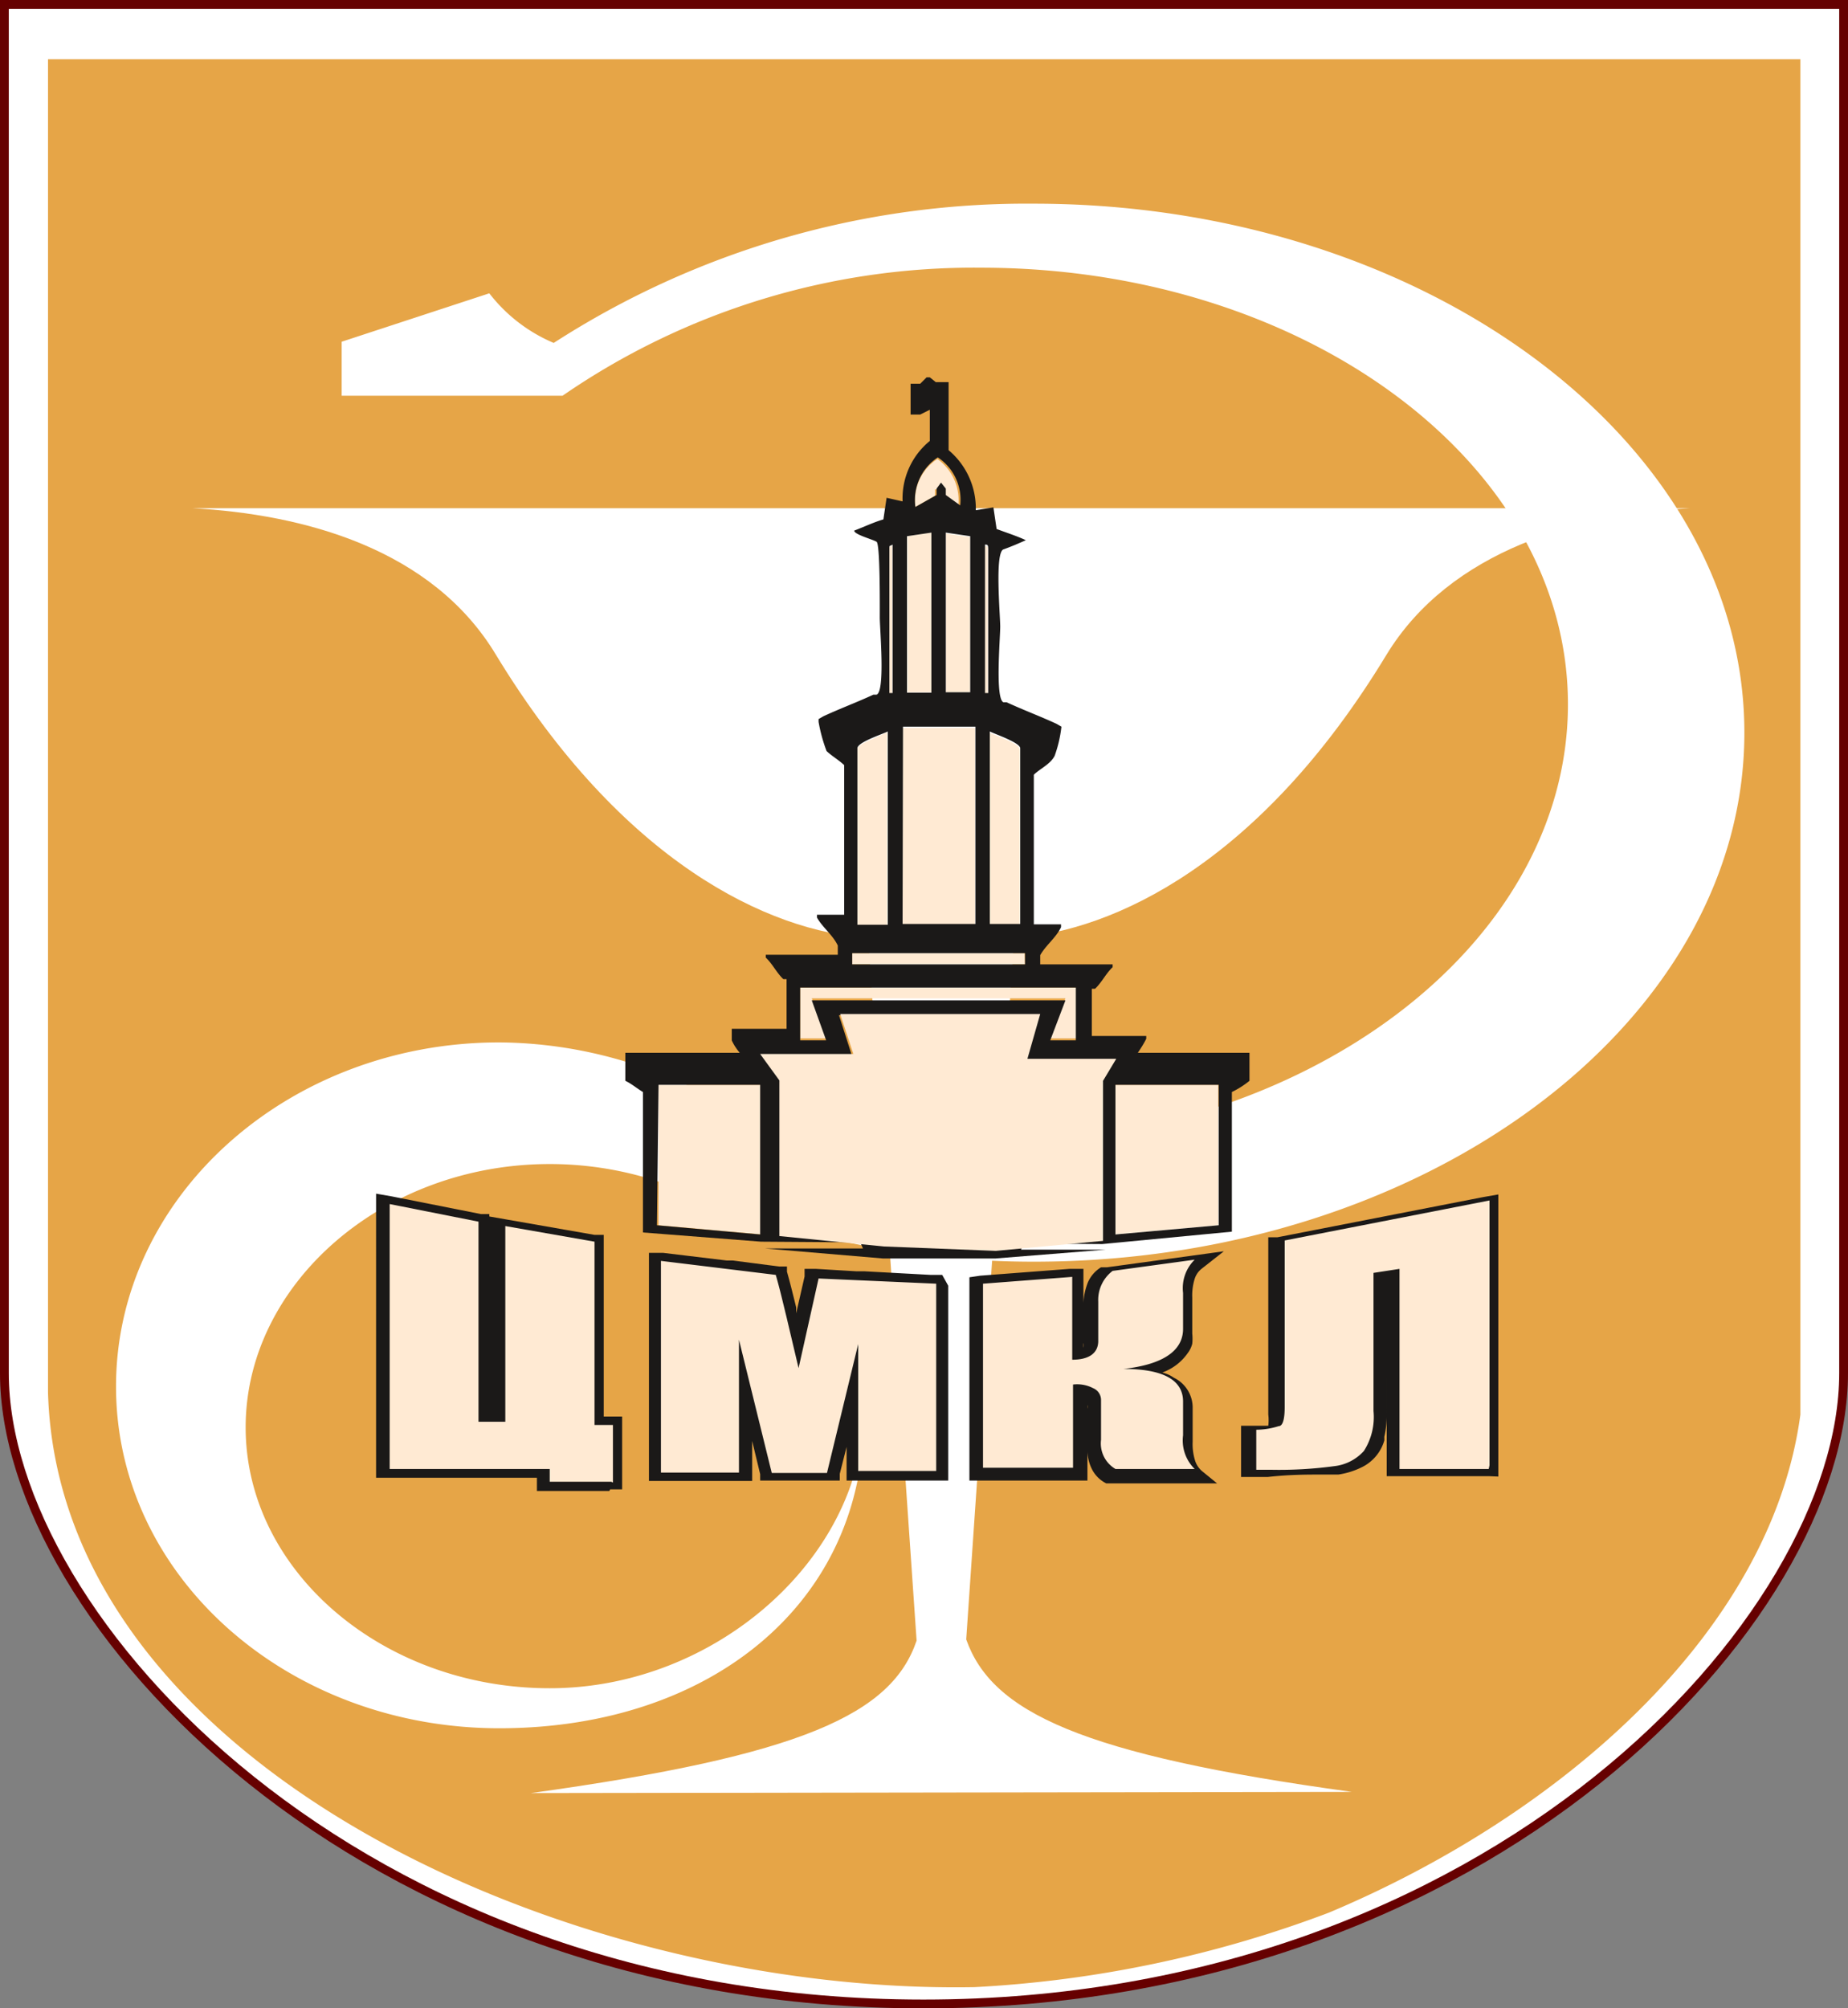 <svg xmlns="http://www.w3.org/2000/svg" viewBox="0 0 46.19 50.19"><rect x="0" y="0" width="46.19" height="50.19" fill="#808080" stroke="none"/><defs><style>.a{fill:#83681f;}.b{fill:#fff;}.c{fill:none;stroke:#600;stroke-width:0.22px;}.d{fill:#e6a547;}.e{fill:#ffead3;}.f{fill:#1b1918;}</style></defs><title>ЦМКЛ - logo</title><path class="a" d="M23.08,50.08c14.23,0,23-9.66,23-15.76V.11H.11V34.32C.11,40.42,8.91,50.08,23.08,50.08Z"></path><path class="b" d="M23.08,50.08c14.23,0,23-9.66,23-15.76V.11H.11V34.32C.11,40.42,8.91,50.08,23.08,50.08Z"></path><path class="c" d="M23.08,50.08c14.23,0,23-9.66,23-15.76V.11H.11V34.32C.11,40.42,8.91,50.08,23.08,50.08Z"></path><path class="d" d="M24.35,49.66a29.34,29.34,0,0,0,8.86-1.86C39,45.37,44.27,40.79,45,35.35V1.48H1.2V34.8C1.47,44.08,14.18,49.84,24.35,49.66Z"></path><path class="b" d="M33.79,44.78c-6.8-.93-9-2-9.64-3.81l1.2-17.53c2.49-.16,6.16-1.89,9.3-7.07,1.6-2.63,4.83-3.52,7.6-3.67H4.8c2.77.15,6,1,7.6,3.67,3.15,5.18,6.81,6.91,9.3,7.07L22.91,41c-.62,1.83-2.84,2.87-9.64,3.81Z"></path><path class="b" d="M21.59,35.31c.06,4.73-3.82,7.88-9.11,7.88S2.9,39.4,2.9,34.65s4.3-8.6,9.58-8.6A11.16,11.16,0,0,1,16.9,27a18.73,18.73,0,0,0,7.62,1.6c8.07,0,14.67-4.95,14.67-11S32.58,6.69,24.52,6.69a18.1,18.1,0,0,0-10.46,3.2H8.54l0-1.35,3.69-1.21a4,4,0,0,0,1.61,1.24,21.79,21.79,0,0,1,12-3.48c9.76,0,17.76,5.95,17.76,13.22s-8,13.22-17.76,13.22a22.55,22.55,0,0,1-8.91-1.83,8.63,8.63,0,0,0-3.19-.61c-4.18,0-7.6,3-7.6,6.58s3.42,6.52,7.6,6.52S21.54,38.9,21.59,35.31Z"></path><path class="e" d="M22.88,12.67l.49-.28,0-.16.2,0,0,.19.38.31,0-.07a1.27,1.27,0,0,0-.52-1.19A1.23,1.23,0,0,0,22.88,12.67Z"></path><path class="e" d="M23.64,17.3h.61V13.42l-.61-.09Z"></path><path class="e" d="M22.22,13.75v3.59h.08V13.63C22.24,13.68,22.22,13.63,22.22,13.75Z"></path><path class="e" d="M22.68,13.4l0,3.9h.61v-4Z"></path><path class="e" d="M24.61,17.34h.08V13.75c0-.12,0-.07-.08-.12Z"></path><path class="e" d="M21.42,18.73v4.39h.76V18.29C22.06,18.38,21.42,18.58,21.42,18.73Z"></path><path class="e" d="M24.37,18.19H22.56v4.93h1.81Z"></path><path class="e" d="M24.73,23.12h.76V18.73c0-.15-.62-.35-.76-.42Z"></path><path class="e" d="M25.61,23.82H21.3v.28h4.32Z"></path><path class="e" d="M20,25.95h.67l-.38-1h6.34l-.38,1h.65V24.68H20Z"></path><path class="e" d="M16.46,30.62l2.58.23V27.11H16.46Z"></path><path class="e" d="M27.88,30.85l2.57-.23V27.11H27.88Z"></path><path class="f" d="M23.24,9.43l0,0-.08,0L23,9.59l0,0-.08,0-.08,0,0,0-.08,0,0,0v.77h.08l0,0,.08,0,.08,0,0,0,.24-.12,0-.06v.84a1.85,1.85,0,0,0-.68,1.51l-.4-.09h0l-.08.54c-.24.07-.49.19-.73.28l0,0c0,.1.47.22.56.28s.08,1.59.08,1.89.14,1.85-.08,1.93l-.08,0c-.41.19-.84.35-1.25.54l-.12.07v.07a4,4,0,0,0,.2.73l0,0c.14.13.3.22.44.35l0,3.74h-.68v.07c.14.25.4.44.52.7l0,.23H19.14v.07c.17.16.27.38.44.54h.08v1.24H18.29V26a1.33,1.33,0,0,0,.2.31l-2.86,0v.7c.15.07.29.19.44.28l0,3.51,2.95.23,8.53.06,3.24-.31,0-3.49a2.22,2.22,0,0,0,.44-.28v-.7H28.44c.08-.12.15-.23.21-.35v-.07H27.29V24.71h.08c.17-.16.27-.38.44-.54V24.1H26l0-.23c.14-.25.4-.44.52-.7v-.07h-.68l0-3.74c.17-.16.41-.26.52-.47a3.15,3.15,0,0,0,.17-.73l-.12-.07c-.41-.19-.84-.35-1.25-.54l-.08,0c-.21-.09-.08-1.59-.08-1.89s-.14-1.85.08-1.93.38-.15.56-.23v0l0,0c-.21-.1-.49-.19-.73-.28l-.08-.54h0l-.44.07a1.9,1.9,0,0,0-.68-1.5l0-1.7-.2,0h-.12Zm-.36,3.24a1.28,1.28,0,0,1,.56-1.24A1.27,1.27,0,0,1,24,12.63v0l-.36-.26v-.16l-.12-.15-.11.15,0,.16Zm.4.64v4h-.61V13.4Zm.36,0,.61.09V17.3h-.61Zm-1.41.42c0-.12,0-.07.08-.12v3.71h-.08Zm2.39-.12c.06,0,.08,0,.08.12v3.59h-.08Zm-3.19,5.09c0-.15.62-.35.76-.42v4.83h-.76Zm1.14-.54h1.81v4.93H22.56Zm2.17.12c.14.07.76.28.76.42v4.39h-.76ZM21.3,23.82h4.32v.28H21.3ZM20,24.68h6.89V26h-.64l.38-1H20.29l.36,1H20Zm1.29,1.69-.32-1h5l-.33,1.12,2.22,0-.26.42,0,0-2.08,4.32h2.11l-2.75.22-2.81,0-2.95-.25h2.45l-1.93-4.29.11-.13-.62-.29Zm-4.83.74H19L19,30.85l-2.58-.23Zm11.42,0h2.58v3.51l-2.58.23Z"></path><path class="e" d="M22.09,31.15l-2.61-.26V27L19,26.34h2.33l-.33-1h5l-.32,1.12,2.22,0-.33.55v4l-2.68.25Z"></path><path class="f" d="M35.28,36.53h1.61V30.35l-4.5.84v4.06a1.09,1.09,0,0,1,0,.35.48.48,0,0,1-.23.28,1.49,1.49,0,0,1-.44.1v.6h0q.78,0,1.23,0h.3a1,1,0,0,0,.32-.1.67.67,0,0,0,.23-.17.73.73,0,0,0,.14-.26.15.15,0,0,0,0-.07,2,2,0,0,0,.06-.55V31.73l.24,0,.65-.1.38-.06Zm1.93.36-2.23,0h-.32V32h0v3.3a2.46,2.46,0,0,1-.06.61.59.59,0,0,1,0,.09,1.08,1.08,0,0,1-.59.68,1.94,1.94,0,0,1-.56.17l-.17,0H33c-.33,0-.78,0-1.31.06h-.67V35.63h.47l.21,0s0,0,0,0a1.18,1.18,0,0,0,0-.28V30.92l.23,0,5.12-1,.4-.07V36.9ZM26.5,32.13l-1.61.13v4.36H26.5l0-1.88v-.19h.29a1.61,1.61,0,0,1,.38,0,1.12,1.12,0,0,1,.33.12.54.54,0,0,1,.2.16s0,0,0,0a.44.44,0,0,1,.08.25v1a1,1,0,0,0,.08.39.32.32,0,0,0,.11.13h1.44l0-.1a1.53,1.53,0,0,1-.08-.55l0-.83a.53.53,0,0,0-.26-.48,2.09,2.09,0,0,0-.93-.16H25.48l2.6-.38a1.61,1.61,0,0,0,1.16-.51.53.53,0,0,0,.08-.16.7.7,0,0,0,0-.17l0-.9a2,2,0,0,1,.08-.55h0L28,32a.62.62,0,0,0-.14.19,1.48,1.48,0,0,0-.09.41l0,1a.62.62,0,0,1-.52.57l-.2,0-.21,0-.35,0V34Zm-2-.25,2.23-.17.35,0v.22l0,1.75a.26.26,0,0,0,0-.12l0-1a1.6,1.6,0,0,1,.11-.51.83.83,0,0,1,.33-.38l.06,0h.09l2.05-.28.87-.12-.56.44a.52.52,0,0,0-.17.25,1.39,1.39,0,0,0-.06.47l0,.9a1.23,1.23,0,0,1,0,.25.65.65,0,0,1-.11.23,1.31,1.31,0,0,1-.64.49.86.86,0,0,1,.29.13.83.83,0,0,1,.47.77l0,.83a1.39,1.39,0,0,0,.06.47.57.57,0,0,0,.17.26l.38.31H27.74l-.09,0a.79.79,0,0,1-.36-.36,1.06,1.06,0,0,1-.11-.51v-1a.2.2,0,0,0,0-.09h0l0,0,0,1.83V37H24.23V31.92Zm-6.37,1.59V31.91l-1.32-.16v4.84h1.32Zm3,.09.32-1.34-.71,0-.47,2.05L20,35.53l-.32-1.31L19.35,33l0-.19q-.09-.41-.18-.74l-.73-.09.36,1.5.78,3.16h.85Zm1.95,3.07V32.3l-1.32-.07v4.38Zm.62-4.5V37H21.16v-.84l-.17.67,0,.17H19l0-.16-.2-.83v1H16.22v-5.7l.36,0,1.58.19h.15l1.16.15.2,0,0,.13c.08.28.15.57.23.89,0,0,0,.09,0,.15l.21-.92,0-.19h.29l1,.06h.2l1.66.09h.29ZM14,36.87H15V35.81H14.5V31.18l-1.61-.28v4.83h-.33l-.67,0H11.6v-5L10,30.35v6.15l3.72,0H14Zm1.23.39H13.42v-.33l-3.72,0h-.3V29.83l.4.07,2.22.44.21,0v4.93h0V30.4l.4.07,2.23.39.23,0v4.54h.46v1.82h-.3Z"></path><path class="e" d="M37.21,36.71l-2.23,0v-5l-.65.1v3.45a1.57,1.57,0,0,1-.24,1,1.17,1.17,0,0,1-.74.38,10.34,10.34,0,0,1-1.6.09h-.35v-1a1.91,1.91,0,0,0,.56-.09c.11,0,.15-.2.15-.47V31l5.12-1v6.62ZM24.57,32.08l2.23-.17,0,2.07c.43,0,.64-.17.65-.45l0-1a.91.91,0,0,1,.36-.77l2.05-.28a1,1,0,0,0-.29.83l0,.9c0,.54-.49.89-1.49,1,1,0,1.5.28,1.49.83l0,.83a1,1,0,0,0,.29.84H27.88a.74.74,0,0,1-.36-.73v-1a.32.32,0,0,0-.2-.29.86.86,0,0,0-.5-.09l0,2.08H24.57Zm-1.17,0v4.68H21.45V33.59l-.78,3.22H19.29l-.82-3.33v3.32H16.52V31.51l2.87.35c.09.31.17.65.27,1.06l.3,1.27.5-2.24Zm-8.12,4.95H13.74v-.32l-4,0V30.09l2.22.44v5l.67,0V30.64l2.23.39v4.58h.46v1.44Z"></path></svg>
